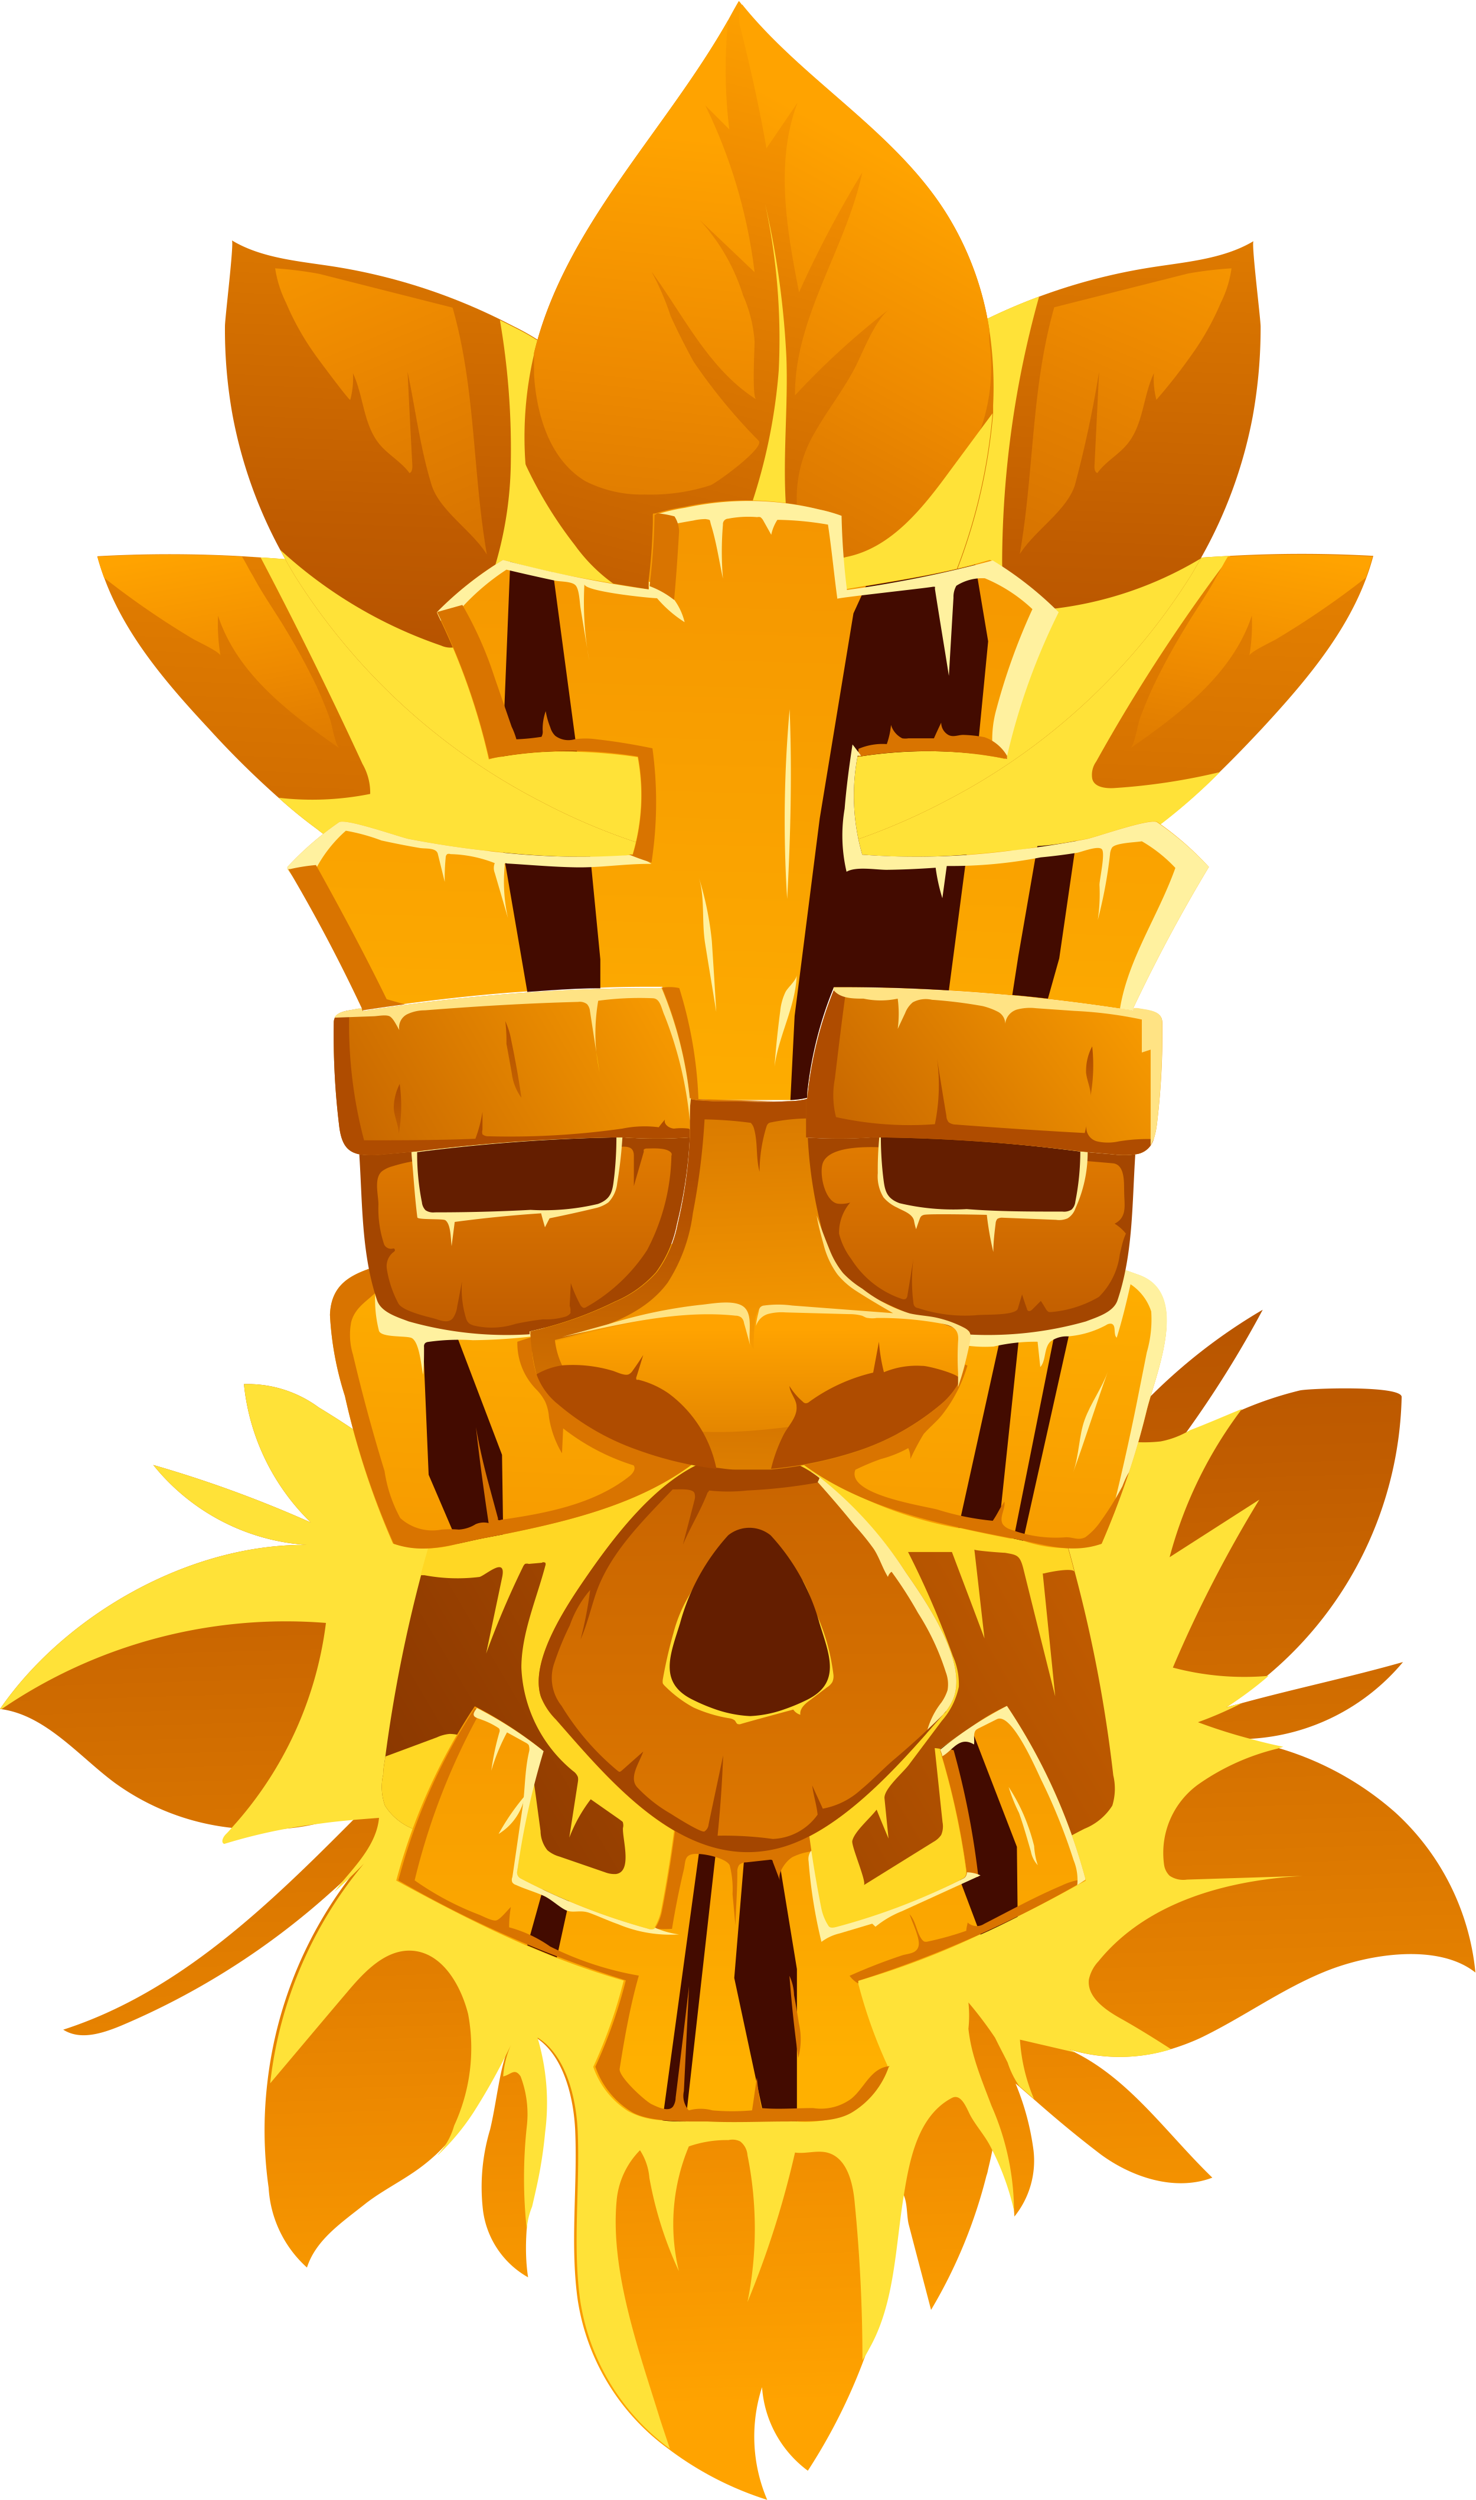 <svg xmlns="http://www.w3.org/2000/svg" xmlns:xlink="http://www.w3.org/1999/xlink" viewBox="0 0 77.03 130.43"><defs><style>.cls-1{isolation:isolate;}.cls-2{fill:url(#linear-gradient);}.cls-3{fill:#ffe238;}.cls-11,.cls-3{mix-blend-mode:multiply;}.cls-4{fill:url(#linear-gradient-2);}.cls-5{fill:url(#linear-gradient-3);}.cls-6{fill:url(#linear-gradient-4);}.cls-7{fill:url(#linear-gradient-5);}.cls-8{fill:url(#linear-gradient-6);}.cls-9{fill:url(#linear-gradient-7);}.cls-10{fill:url(#linear-gradient-8);}.cls-11{fill:#ffd724;}.cls-12{fill:url(#linear-gradient-9);}.cls-13{fill:#430b00;mix-blend-mode:screen;}.cls-14{fill:#d97400;}.cls-15{fill:url(#linear-gradient-10);}.cls-16{fill:#ffed96;}.cls-17{fill:#a44600;}.cls-18{fill:#ffdb2c;}.cls-19{fill:url(#linear-gradient-11);}.cls-20{fill:url(#linear-gradient-12);}.cls-21{fill:url(#linear-gradient-13);}.cls-22{fill:#fff19f;}.cls-23{fill:url(#linear-gradient-14);}.cls-24{fill:url(#linear-gradient-15);}.cls-25{fill:url(#linear-gradient-16);}.cls-26{fill:url(#linear-gradient-17);}.cls-27{fill:url(#linear-gradient-18);}.cls-28{fill:url(#linear-gradient-19);}.cls-29{fill:url(#linear-gradient-20);}.cls-30{fill:url(#linear-gradient-21);}.cls-31{fill:url(#linear-gradient-22);}.cls-32{fill:url(#linear-gradient-23);}.cls-33{fill:url(#linear-gradient-24);}.cls-34{fill:url(#linear-gradient-25);}.cls-35{fill:url(#linear-gradient-26);}.cls-36{fill:url(#linear-gradient-27);}.cls-37{fill:#ffc708;}.cls-38{fill:#ffe384;}.cls-39{fill:url(#linear-gradient-28);}.cls-40{fill:url(#linear-gradient-29);}.cls-41{fill:url(#linear-gradient-30);}.cls-42{fill:url(#linear-gradient-31);}.cls-43{fill:url(#linear-gradient-32);}.cls-44{fill:url(#linear-gradient-33);}.cls-45{fill:url(#linear-gradient-34);}.cls-46{fill:url(#linear-gradient-35);}</style><linearGradient id="linear-gradient" x1="39.41" y1="125.44" x2="37.52" y2="63.1" gradientUnits="userSpaceOnUse"><stop offset="0" stop-color="#ffa300"/><stop offset="0.25" stop-color="#ee8a00"/><stop offset="0.35" stop-color="#e48000"/><stop offset="0.78" stop-color="#c05c00"/><stop offset="1" stop-color="#b24f00"/></linearGradient><linearGradient id="linear-gradient-2" x1="55.55" y1="7.6" x2="52.86" y2="70.4" xlink:href="#linear-gradient"/><linearGradient id="linear-gradient-3" x1="23.78" y1="6.26" x2="21.08" y2="69.02" xlink:href="#linear-gradient"/><linearGradient id="linear-gradient-4" x1="25.73" y1="-7.58" x2="23.93" y2="37.04" xlink:href="#linear-gradient"/><linearGradient id="linear-gradient-5" x1="54.74" y1="-6.41" x2="52.95" y2="38.21" xlink:href="#linear-gradient"/><linearGradient id="linear-gradient-6" x1="44.89" y1="0.49" x2="34.43" y2="42.39" xlink:href="#linear-gradient"/><linearGradient id="linear-gradient-7" x1="46.62" y1="8.36" x2="26.72" y2="45.06" xlink:href="#linear-gradient"/><linearGradient id="linear-gradient-8" x1="57.13" y1="76.09" x2="-0.27" y2="110.09" gradientUnits="userSpaceOnUse"><stop offset="0" stop-color="#c65f00"/><stop offset="1" stop-color="#641e00"/></linearGradient><linearGradient id="linear-gradient-9" x1="38.72" y1="107.67" x2="38.72" y2="85.61" gradientUnits="userSpaceOnUse"><stop offset="0" stop-color="#ffb000"/><stop offset="1" stop-color="#f49400"/></linearGradient><linearGradient id="linear-gradient-10" x1="39.08" y1="101.85" x2="38.9" y2="54.17" gradientUnits="userSpaceOnUse"><stop offset="0.01" stop-color="#e27c00"/><stop offset="0.99" stop-color="#b24f00"/></linearGradient><linearGradient id="linear-gradient-11" x1="39.63" y1="117.54" x2="39.27" y2="96.13" xlink:href="#linear-gradient-8"/><linearGradient id="linear-gradient-12" x1="28.23" y1="64.03" x2="27.43" y2="85.71" xlink:href="#linear-gradient-9"/><linearGradient id="linear-gradient-13" x1="50.28" y1="64.85" x2="49.47" y2="86.54" xlink:href="#linear-gradient-9"/><linearGradient id="linear-gradient-14" x1="27.39" y1="59.27" x2="27.39" y2="73.67" xlink:href="#linear-gradient-10"/><linearGradient id="linear-gradient-15" x1="50.76" y1="59.27" x2="50.76" y2="73.67" xlink:href="#linear-gradient-10"/><linearGradient id="linear-gradient-16" x1="38.54" y1="62.7" x2="39.62" y2="24.2" xlink:href="#linear-gradient-9"/><linearGradient id="linear-gradient-17" x1="39.29" y1="74.32" x2="38.03" y2="39.41" gradientUnits="userSpaceOnUse"><stop offset="0.01" stop-color="#ffa300"/><stop offset="0.99" stop-color="#af4c00"/></linearGradient><linearGradient id="linear-gradient-18" x1="39.15" y1="69.16" x2="39.2" y2="85.75" xlink:href="#linear-gradient-17"/><linearGradient id="linear-gradient-19" x1="36.83" y1="87.97" x2="37.55" y2="61.21" xlink:href="#linear-gradient-17"/><linearGradient id="linear-gradient-20" x1="32.63" y1="92.36" x2="32.67" y2="78.05" xlink:href="#linear-gradient-17"/><linearGradient id="linear-gradient-21" x1="45.12" y1="92.39" x2="45.16" y2="78.09" xlink:href="#linear-gradient-17"/><linearGradient id="linear-gradient-22" x1="27.95" y1="118.45" x2="27.59" y2="97.04" xlink:href="#linear-gradient-8"/><linearGradient id="linear-gradient-23" x1="52.15" y1="118.04" x2="51.79" y2="96.63" xlink:href="#linear-gradient-8"/><linearGradient id="linear-gradient-24" x1="37.37" y1="49.95" x2="10.79" y2="65.47" xlink:href="#linear-gradient-17"/><linearGradient id="linear-gradient-25" x1="60.41" y1="49.3" x2="38.21" y2="65.69" xlink:href="#linear-gradient-17"/><linearGradient id="linear-gradient-26" x1="15.3" y1="80.39" x2="23.04" y2="64.02" xlink:href="#linear-gradient-17"/><linearGradient id="linear-gradient-27" x1="50.6" y1="67.77" x2="50.87" y2="62.82" xlink:href="#linear-gradient-17"/><linearGradient id="linear-gradient-28" x1="21.38" y1="67.72" x2="27.81" y2="52.87" xlink:href="#linear-gradient-17"/><linearGradient id="linear-gradient-29" x1="56.88" y1="65.31" x2="56.83" y2="54.65" xlink:href="#linear-gradient-17"/><linearGradient id="linear-gradient-30" x1="20.78" y1="67.26" x2="20.74" y2="56.6" xlink:href="#linear-gradient-17"/><linearGradient id="linear-gradient-31" x1="63.58" y1="5.88" x2="44.57" y2="51.17" xlink:href="#linear-gradient"/><linearGradient id="linear-gradient-32" x1="231.29" y1="5.88" x2="212.29" y2="51.17" gradientTransform="matrix(-1, 0, 0, 1, 246.35, 0)" xlink:href="#linear-gradient"/><linearGradient id="linear-gradient-33" x1="35.17" y1="7.04" x2="29.91" y2="57.17" xlink:href="#linear-gradient"/><linearGradient id="linear-gradient-34" x1="10.45" y1="28.64" x2="15.18" y2="55.76" xlink:href="#linear-gradient"/><linearGradient id="linear-gradient-35" x1="360.15" y1="28.64" x2="364.88" y2="55.76" gradientTransform="matrix(-1, 0, 0, 1, 426.41, 0)" xlink:href="#linear-gradient"/></defs><g class="cls-1"><g id="Слой_2" data-name="Слой 2"><g id="layer_1" data-name="layer 1"><path class="cls-2" d="M77,102.91c-1.92-1.53-5.51-1-7.83-.06s-4.32,2.42-6.56,3.49a11.93,11.93,0,0,1-1.52.57,9.05,9.05,0,0,1-5.33,0l.37.18c2.89,1.46,4.78,4.24,7.14,6.52-1.92.73-4.17,0-5.82-1.21-1.31-1-2.37-1.89-3.52-2.9l-.76-.66L53,108.7a13.62,13.62,0,0,1,.94,3.51,4.64,4.64,0,0,1-1,3.43,7.32,7.32,0,0,0-1.13-3.57c-.07.38-.16.76-.25,1.14a1.67,1.67,0,0,1-.08.3,26.14,26.14,0,0,1-2.89,7c-.38-1.47-.77-2.93-1.15-4.4-.14-.48-.06-1.25-.33-1.69a.61.61,0,0,0-.17-.19,29,29,0,0,1-1.66,8.33,29.64,29.64,0,0,1-3.12,6.34,5.93,5.93,0,0,1-2.39-4.36,8.39,8.39,0,0,0,.27,5.88,17.08,17.08,0,0,1-5.21-2.7,11.79,11.79,0,0,1-4.69-7.8c-.39-2.89,0-5.82-.12-8.73-.07-1.73-.6-4-2.1-4.92a9.23,9.23,0,0,1,.42,3.8c-.21,2.88-1.22,5.86-.78,8.74a4.69,4.69,0,0,1-2.35-3.47,10.39,10.39,0,0,1,.37-4.25c.2-.84.33-1.76.51-2.67a12.31,12.31,0,0,1,.53-1.9,32.79,32.79,0,0,1-2,3.63,12.15,12.15,0,0,1-1.83,2.22,9.68,9.68,0,0,1-.85.71c-.9.67-1.93,1.17-2.82,1.85-1.25,1-2.63,1.9-3.1,3.37a6.06,6.06,0,0,1-2-4.16,21.24,21.24,0,0,1-.07-5.46,21.67,21.67,0,0,1,4.89-11.46c-.5.51-1,1-1.54,1.47a39.15,39.15,0,0,1-11,7c-1,.41-2.12.76-3,.2,6.05-1.95,10.72-6.51,15.14-10.95l.69-.7a12.06,12.06,0,0,1-2.61.91h0a11.16,11.16,0,0,1-1.72.26A13.22,13.22,0,0,1,12,95.35a12.72,12.72,0,0,1-6-2.33c-1.87-1.38-3.63-3.57-6-3.86H0c3.36-4.88,9.85-8.62,16-8.56a11.22,11.22,0,0,1-8-4.17,62.83,62.83,0,0,1,8.22,3,11.71,11.71,0,0,1-3.49-7.22,6.26,6.26,0,0,1,3.91,1.22,43.47,43.47,0,0,1,10,8.31,16.94,16.94,0,0,0,9.87,5,16.17,16.17,0,0,0,10.13-1.92,37.56,37.56,0,0,0,4.9-3.12c1.21-.87,3.21-1.77,4.18-2.83A9.39,9.39,0,0,0,56.77,77,15.37,15.37,0,0,1,58,75.12a29,29,0,0,1,7.9-6.79,56.49,56.49,0,0,1-4,6.41l.21-.08h0c.89-.34,1.81-.74,2.73-1.12a18.89,18.89,0,0,1,3-1c.5-.11,5.3-.28,5.31.34a19.5,19.5,0,0,1-7,14.53A18.38,18.38,0,0,1,64,89.07l.82-.22c2.79-.76,5.62-1.35,8.4-2.14a11.17,11.17,0,0,1-7.88,4,8.23,8.23,0,0,1-1.11,0,13.72,13.72,0,0,1,2.43.47,16,16,0,0,1,6.16,3.38A13,13,0,0,1,77,102.91Z"/><path class="cls-3" d="M58.44,105.28c.93.52,1.81,1.07,2.68,1.63a9.05,9.05,0,0,1-5.33,0l.37.18-2.93-.68a9.43,9.43,0,0,0,.73,3.09l-.76-.66a4.56,4.56,0,0,1-.61-1.23c-.22-.44-.45-.87-.66-1.3a20.17,20.17,0,0,0-1.39-1.84,6.34,6.34,0,0,1,0,1.37,8.7,8.7,0,0,0,.26,1.35c.25.91.61,1.78.94,2.66a13.77,13.77,0,0,1,1.18,5.48,13.78,13.78,0,0,0-1.26-3.4c-.29-.54-.7-1-1-1.53-.2-.36-.48-1.23-1-.94-1.74.93-2.18,3.17-2.47,4.94-.47,2.79-.47,5.75-1.83,8.14a5.08,5.08,0,0,1-.35.59q0-4.08-.4-8.16c-.09-1.08-.4-2.41-1.45-2.67-.54-.13-1.13.08-1.67,0a48.77,48.77,0,0,1-2.48,7.8,19.37,19.37,0,0,0,0-7.66,1,1,0,0,0-.38-.72.91.91,0,0,0-.61-.07,6,6,0,0,0-2.07.33,10.48,10.48,0,0,0-.52,6.51,19.86,19.86,0,0,1-1.54-4.87,3.09,3.09,0,0,0-.49-1.44,4.27,4.27,0,0,0-1.22,2.64c-.34,3.71,1.19,7.89,2.26,11.37.17.52.33,1,.52,1.56a11.79,11.79,0,0,1-4.69-7.8c-.39-2.89,0-5.82-.12-8.73-.07-1.73-.6-4-2.1-4.92a11.92,11.92,0,0,1,.4,4.94,22.8,22.8,0,0,1-.39,2.59c-.09.43-.19.86-.29,1.29a3.9,3.9,0,0,0-.28,1.18,25.09,25.09,0,0,1,0-5.34,5.55,5.55,0,0,0-.32-2.63c-.31-.47-.51-.09-.91,0a4.77,4.77,0,0,1,.48-1.8,32.79,32.79,0,0,1-2,3.63,12.15,12.15,0,0,1-1.83,2.22l-.09.06a3.64,3.64,0,0,0,.88-1.54,9.64,9.64,0,0,0,.73-5.83c-.39-1.53-1.36-3.2-2.93-3.3-1.36-.08-2.45,1.06-3.33,2.1-1.36,1.6-2.71,3.21-4.07,4.82a21.67,21.67,0,0,1,4.89-11.46c-.5.51-1,1-1.54,1.47l.33-.43c.84-1,1.88-2.09,2-3.43l-1.16.09c-.65.06-1.29.12-1.92.21h0c-.58.07-1.15.16-1.72.26a28.45,28.45,0,0,0-3.28.8c-.19-.08-.06-.36.08-.5s.22-.23.32-.35a19.47,19.47,0,0,0,4.91-10.68A26.33,26.33,0,0,0,.09,89.16H0c3.36-4.88,9.85-8.62,16-8.56a11.22,11.22,0,0,1-8-4.17,62.83,62.83,0,0,1,8.22,3,11.71,11.71,0,0,1-3.49-7.22,6.26,6.26,0,0,1,3.91,1.22,43.47,43.47,0,0,1,10,8.31,16.94,16.94,0,0,0,9.87,5,16.17,16.17,0,0,0,10.13-1.92,37.56,37.56,0,0,0,4.9-3.12c1.21-.87,3.21-1.77,4.18-2.83A9.39,9.39,0,0,0,56.77,77,15.37,15.37,0,0,1,58,75.12l.31,0a7.79,7.79,0,0,0,2.26.08,4.6,4.6,0,0,0,1.52-.58h0c.89-.34,1.81-.74,2.73-1.12a22.33,22.33,0,0,0-3.78,7.74l4.68-3A67.43,67.43,0,0,0,61.21,87a14.54,14.54,0,0,0,5,.43A18.38,18.38,0,0,1,64,89.07l.82-.22a20.17,20.17,0,0,1-2.3,1,27.94,27.94,0,0,0,2.82.89c.54.15,1.09.28,1.63.39l-.31.1a12.11,12.11,0,0,0-4.09,1.84,4.41,4.41,0,0,0-1.82,4.2,1,1,0,0,0,.29.59,1.28,1.28,0,0,0,.91.2L68,97.87c-4,.22-8.17,1.37-10.67,4.45a2,2,0,0,0-.5.94C56.71,104.16,57.64,104.83,58.44,105.28Z"/><path class="cls-4" d="M71.67,29c-.92,3.48-3.35,6.35-5.8,9-.72.77-1.45,1.53-2.2,2.26a30.38,30.38,0,0,1-3.46,3,9,9,0,0,1-5.26,2c-4.38,0-8.74,1.73-13.11,1.51a11.23,11.23,0,0,1-4.88-1c-.37-4.38,2.22-8.61,5.76-11.2S50.64,30.78,55,30a79.62,79.62,0,0,1,9.21-1A67.07,67.07,0,0,1,71.67,29Z"/><path class="cls-3" d="M58.21,41.11a32.44,32.44,0,0,0,5.46-.83,30.38,30.38,0,0,1-3.46,3,9,9,0,0,1-5.26,2c-4.38,0-8.74,1.73-13.11,1.51a11.23,11.23,0,0,1-4.88-1c-.37-4.38,2.22-8.61,5.76-11.2S50.64,30.78,55,30a79.62,79.62,0,0,1,9.21-1,91.15,91.15,0,0,0-7,10.73,1.19,1.19,0,0,0-.21.88C57.09,41.08,57.72,41.15,58.21,41.11Z"/><path class="cls-5" d="M39.79,45.76a11.23,11.23,0,0,1-4.88,1c-4.37.22-8.74-1.55-13.11-1.51a9,9,0,0,1-5.26-2,24.54,24.54,0,0,1-2-1.63A47.27,47.27,0,0,1,10.88,38c-2.19-2.35-4.36-4.88-5.45-7.88-.13-.36-.25-.72-.35-1.1a67.93,67.93,0,0,1,7.55,0l.94.06q3.78.24,7.54.86l.67.11c4.33.74,8.7,1.92,12.25,4.52a14.16,14.16,0,0,1,5.55,8.12A10.24,10.24,0,0,1,39.79,45.76Z"/><path class="cls-3" d="M39.79,45.76a11.23,11.23,0,0,1-4.88,1c-4.37.22-8.74-1.55-13.11-1.51a9,9,0,0,1-5.26-2,24.54,24.54,0,0,1-2-1.63,15.34,15.34,0,0,0,4.78-.2,3,3,0,0,0-.4-1.56q-2.52-5.46-5.32-10.78,3.78.24,7.54.86c1.22.69,2.43,1.39,3.66,2.07,2.46,1.36,5.05,2.5,7.49,3.9a20.53,20.53,0,0,1,6.44,5.37,10.74,10.74,0,0,1,.88,1.41A10.24,10.24,0,0,1,39.79,45.76Z"/><path class="cls-6" d="M36.6,43.45c-.22,1.41-1.16,1.18-2.42.8a33,33,0,0,1-6-2.46A33,33,0,0,1,15.4,30.06q-.42-.69-.78-1.38a24.06,24.06,0,0,1-2.48-7,25.14,25.14,0,0,1-.4-4.66c0-.44.49-4.4.36-4.48,1.65,1,3.77,1.1,5.65,1.42a30.16,30.16,0,0,1,8.34,2.7l.79.4a12.29,12.29,0,0,1,3.24,2.32c2.75,2.94,3.8,7.63,4.87,11.4a42.64,42.64,0,0,1,1.59,8.37A18.48,18.48,0,0,1,36.6,43.45Z"/><path class="cls-3" d="M36.6,43.45c-.22,1.41-1.16,1.18-2.42.8a33,33,0,0,1-6-2.46A33,33,0,0,1,15.4,30.06q-.42-.69-.78-1.38a23.76,23.76,0,0,0,8.4,5,1.2,1.2,0,0,0,.83.06,1.17,1.17,0,0,0,.46-.52A19.7,19.7,0,0,0,26.66,24a39.78,39.78,0,0,0-.57-7.3l.79.4a12.29,12.29,0,0,1,3.24,2.32c2.75,2.94,3.8,7.63,4.87,11.4a42.64,42.64,0,0,1,1.59,8.37A18.48,18.48,0,0,1,36.6,43.45Z"/><path class="cls-7" d="M65.79,17.05a26,26,0,0,1-.41,4.66,24,24,0,0,1-2.72,7.43c-.17.3-.34.61-.53.92A33,33,0,0,1,49.35,41.79a33.63,33.63,0,0,1-6,2.46c-1.27.38-2.21.61-2.43-.8a19.05,19.05,0,0,1,0-4.27,43.39,43.39,0,0,1,1.59-8.37c1.07-3.77,2.12-8.46,4.87-11.4a12.29,12.29,0,0,1,3.24-2.32A30.29,30.29,0,0,1,59.77,14c1.89-.32,4-.43,5.65-1.42C65.29,12.65,65.79,16.61,65.79,17.05Z"/><path class="cls-3" d="M62.66,29.14c-.17.3-.34.61-.53.92A33,33,0,0,1,49.35,41.79a33.63,33.63,0,0,1-6,2.46c-1.27.38-2.21.61-2.43-.8a19.05,19.05,0,0,1,0-4.27,43.39,43.39,0,0,1,1.59-8.37c1.07-3.77,2.12-8.46,4.87-11.4a12.29,12.29,0,0,1,3.24-2.32,29.92,29.92,0,0,1,3.61-1.62,52.06,52.06,0,0,0-1.93,13.76c0,.87.09,1.91.85,2.36a2.38,2.38,0,0,0,1.54.2A19.26,19.26,0,0,0,62.66,29.14Z"/><path class="cls-8" d="M51.83,21.14l0,.42a29.55,29.55,0,0,1-2.31,9.22,26.62,26.62,0,0,1-6.29,9.59,2.58,2.58,0,0,1-2.29.44c-3.66-.49-8.11-.86-9.75-4.17a33.6,33.6,0,0,1-3.77-12.49,19,19,0,0,1,.45-5.67v-.06C29.45,11.87,34.67,6.92,38,1.05c.19-.35.38-.7.56-1a2,2,0,0,1,.18.23C42,4.3,47,7,49.64,11.55a16,16,0,0,1,2,5.71A20.16,20.16,0,0,1,51.83,21.14Z"/><path class="cls-9" d="M42.49,29.37a6.71,6.71,0,0,1,0-6.75c.65-1.16,1.49-2.22,2.11-3.4.47-.9,1.06-2.56,1.89-3.15a40.21,40.21,0,0,0-5,4.56C41.46,16.55,44.14,13,45,9a56.44,56.44,0,0,0-3.3,6.25c-.64-3.28-1.26-6.77-.08-9.89L40,7.74c-.38-2.19-.85-4.27-1.39-6.42A1.69,1.69,0,0,1,38.73.23C42,4.3,47,7,49.64,11.55a16,16,0,0,1,2,5.71,3.37,3.37,0,0,0,0,.63,9.66,9.66,0,0,1-2.24,7.58,27.86,27.86,0,0,1-4.76,4.17c-.45.33-1,.69-1.54.45A1.44,1.44,0,0,1,42.49,29.37Z"/><path class="cls-3" d="M51.8,21.56a29.55,29.55,0,0,1-2.31,9.22,26.62,26.62,0,0,1-6.29,9.59,2.58,2.58,0,0,1-2.29.44c-3.66-.49-8.11-.86-9.75-4.17a33.6,33.6,0,0,1-3.77-12.49A21.77,21.77,0,0,0,30,28.44a8.83,8.83,0,0,0,2.68,2.45,4,4,0,0,0,3.51.23c1.4-.65,2.11-2.21,2.62-3.66a29.24,29.24,0,0,0,1.83-8.12,33.5,33.5,0,0,0-.71-8.71,45.16,45.16,0,0,1,1.11,8c.1,2.7-.22,5.39,0,8.08a3.25,3.25,0,0,0,.42,1.53,2.6,2.6,0,0,0,2.7.82c2.36-.47,4-2.56,5.42-4.5Z"/><path class="cls-10" d="M58.05,94.2a3.07,3.07,0,0,1-1.46,1.21c-1.33.68-2.61,1.45-3.9,2.19A33,33,0,0,1,48,99.92a28.89,28.89,0,0,1-8.2,1.81l-.73,0-.73,0a28.75,28.75,0,0,1-8.19-1.81c-3.07-1.16-5.71-3-8.6-4.51a3.07,3.07,0,0,1-1.46-1.21A2.9,2.9,0,0,1,20,92.57c0-.31.07-.62.11-.93a75.72,75.72,0,0,1,1.86-9.44c.37-1.39.79-2.78,1.24-4.15a44.65,44.65,0,0,1,8-5.57,32.51,32.51,0,0,1,5.44-2.64c2.22-.71,3.92-.25,6,.6a42.15,42.15,0,0,1,6.56,3.34c1,.65,2.06,1.35,3,2.09.61.45,2.47,1.47,2.71,2.18.43,1.31.83,2.62,1.18,4a73.31,73.31,0,0,1,2,10.57A3,3,0,0,1,58.05,94.2Z"/><path class="cls-11" d="M54.48,82.09l-.06,0,.65,6.41q-.84-3.34-1.67-6.69c-.18-.69-.34-.69-.95-.8-.14,0-1.6-.11-1.6-.17.18,1.54.35,3.09.53,4.64-.56-1.5-1.13-3-1.7-4.51l-2.29,0a46.51,46.51,0,0,1,2.34,5.43,3.6,3.6,0,0,1,.31,1.6,3.9,3.9,0,0,1-.89,1.78l-1.71,2.28c-.31.42-1.32,1.27-1.28,1.76l.21,2.1c-.21-.51-.42-1-.62-1.51-.34.45-1.16,1.14-1.27,1.63-.06.28.78,2.19.6,2.31l3.64-2.26a1.16,1.16,0,0,0,.4-.36,1.14,1.14,0,0,0,.07-.66c-.14-1.29-.27-2.58-.41-3.87a3.24,3.24,0,0,1,2.51,1.57,8.35,8.35,0,0,1,1,2.88c.13.63.26,1.25.37,1.88A33,33,0,0,1,48,99.92a28.89,28.89,0,0,1-8.2,1.81l-.73,0-.73,0a28.75,28.75,0,0,1-8.19-1.81c-3.07-1.16-5.71-3-8.6-4.51a3.07,3.07,0,0,1-1.46-1.21A2.9,2.9,0,0,1,20,92.57c0-.31.07-.62.11-.93l2.69-1a2,2,0,0,1,.67-.18,2.3,2.3,0,0,1,.63.1l2.85.74a1.17,1.17,0,0,1,.46.18,1.25,1.25,0,0,1,.37.9c.14,1,.29,2.1.43,3.15a1.63,1.63,0,0,0,.36,1,1.66,1.66,0,0,0,.63.33l2.38.82a1.35,1.35,0,0,0,.56.09c.88-.11.34-1.81.37-2.4a.52.52,0,0,0,0-.28c0-.06-.1-.1-.15-.15l-1.53-1.07a8,8,0,0,0-1.12,2l.45-2.91a.7.7,0,0,0,0-.25.68.68,0,0,0-.25-.31A7.36,7.36,0,0,1,27.21,87c0-1.79.8-3.6,1.25-5.32a.19.19,0,0,0,0-.15s-.11-.06-.18,0l-.68.06a.35.35,0,0,0-.2,0,.46.46,0,0,0-.11.16,46.07,46.07,0,0,0-1.92,4.52l.84-4c.22-1.09-.84-.11-1.18,0a9.32,9.32,0,0,1-2.88-.09h-.2c.37-1.39.79-2.78,1.24-4.15a44.65,44.65,0,0,1,8-5.57,32.51,32.51,0,0,1,5.44-2.64c2.22-.71,3.92-.25,6,.6a42.15,42.15,0,0,1,6.56,3.34c1,.65,2.06,1.35,3,2.09.61.45,2.47,1.47,2.71,2.18.43,1.31.83,2.62,1.18,4C56.08,81.76,54.81,82,54.48,82.09Z"/><path class="cls-12" d="M56.66,98.12l-.44.23c-1,.56-2.06,1.11-3.11,1.63-.64.32-1.28.64-1.94.93a42.08,42.08,0,0,1-6.38,2.43l0,.14a25.25,25.25,0,0,0,1.52,4.27.79.79,0,0,1,0,.09,4.49,4.49,0,0,1-1.84,2.32,5.72,5.72,0,0,1-3,.51h-.43l-1.24,0h0c-1,0-2,0-3,0l-1.12,0c-.39,0-.81,0-1.21-.06a4.08,4.08,0,0,1-1.68-.46,4.47,4.47,0,0,1-1.83-2.32,25.88,25.88,0,0,0,1.59-4.5c-1.22-.35-2.41-.76-3.59-1.22-.52-.2-1-.41-1.54-.63-2.3-1-4.54-2.17-6.74-3.37a30.84,30.84,0,0,1,3.95-8.87,1.3,1.3,0,0,0,.1-.15l.05-.07a20.68,20.68,0,0,1,3.48,2.25A41,41,0,0,0,27,97.59a.35.35,0,0,0,.17.41c.39.2.78.4,1.17.58s.91.42,1.37.61a32.6,32.6,0,0,0,4.1,1.43.47.47,0,0,0,.35,0,.1.1,0,0,0,0,0l0-.06a2.87,2.87,0,0,0,.34-.88c.31-1.59.56-3.19.76-4.8-.07,0-.09-.39,0-.38l3.41.37.28,0,1.24-.14,1.89-.2c.07,0,0,.36,0,.38.07.58.14,1.15.23,1.72a.11.11,0,0,0,0,0c.15,1,.32,2,.52,3a2.66,2.66,0,0,0,.38.94c.08.12.25.09.38.06a33.93,33.93,0,0,0,6.47-2.53l.18-.09a.32.32,0,0,0,.12-.11.37.37,0,0,0,.06-.21.28.28,0,0,0,0-.09,39.56,39.56,0,0,0-1.28-6c0-.12-.07-.24-.1-.35l.14-.11c.49-.35,1-.7,1.45-1A10.88,10.88,0,0,1,52.55,89a30.38,30.38,0,0,1,4.09,9Z"/><path class="cls-13" d="M29.7,99.19l-.64,2.93c-.52-.2-1-.41-1.54-.63l.81-2.91C28.78,98.8,29.24,99,29.7,99.19Z"/><path class="cls-13" d="M41.59,102.73v7.94h-.43l-1.24,0h0l-1.6-7.48.7-8.45,1.24-.14Z"/><path class="cls-13" d="M37.51,95.27l-1.73,15.41c-.39,0-.81,0-1.21-.06l2.1-15.35Z"/><path class="cls-13" d="M53.11,100c-.64.32-1.28.64-1.94.93L50.1,98.09l.18-.09a.32.32,0,0,0,.12-.11.37.37,0,0,0,.06-.21.28.28,0,0,0,0-.09,39.56,39.56,0,0,0-1.28-6c0-.12-.07-.24-.1-.35l.14-.11c.49-.35,1-.7,1.45-1l2.4,6.22Z"/><path class="cls-14" d="M42.35,96.59a3.12,3.12,0,0,0-1,.3c-.33.2-.8.82-.64,1.24l-.38-1s0-.08-.06-.1a.27.27,0,0,0-.13,0l-1.18.13a.58.58,0,0,0-.38.13.6.6,0,0,0-.1.38c0,.92-.07,1.85-.1,2.78l-.15-1.63a5,5,0,0,0-.15-1.51c-.2-.39-1.45-.65-1.91-.58s-.39.4-.48.8c-.24,1-.45,2.06-.62,3.1a8.9,8.9,0,0,1-.9,0,.1.1,0,0,0,0,0,2.66,2.66,0,0,0,.38-.94c.31-1.59.56-3.19.76-4.8-.07,0-.09-.39,0-.38l3.41.37,3.41-.37c.07,0,0,.36,0,.38Q42.22,95.71,42.35,96.59Z"/><path class="cls-15" d="M49.79,88.52a2.72,2.72,0,0,1-.4.73l0,0L49,89.7l-.65.74c-2.07,2.34-4.85,5.26-7.74,6-4.9,1.23-8.76-3.5-11.6-6.73a3.52,3.52,0,0,1-.78-1.18c-.64-1.94,1.5-5,2.54-6.5,1.73-2.47,4.8-6.46,8.23-6.13a5.38,5.38,0,0,1,3.34.93h0l.43.29A20.49,20.49,0,0,1,47.25,82C48.29,83.5,50.44,86.58,49.79,88.52Z"/><path class="cls-16" d="M49.79,88.52a2.72,2.72,0,0,1-.4.73l0,0L49,89.7l-.65.74a4.12,4.12,0,0,1,.78-1.62,2.4,2.4,0,0,0,.32-.64,1.78,1.78,0,0,0-.09-.94,13,13,0,0,0-1.45-3.09A21.08,21.08,0,0,0,46.53,82a.48.48,0,0,0-.19.27c-.29-.47-.44-1-.74-1.46a13.09,13.09,0,0,0-1-1.23c-.74-.92-1.52-1.81-2.31-2.69,0-.07,0-.1.07-.1h0l.43.29A20.49,20.49,0,0,1,47.25,82C48.29,83.5,50.44,86.58,49.79,88.52Z"/><path class="cls-17" d="M49.36,89.29,49,89.7c-2.11,2.42-5.18,5.92-8.39,6.73-4.9,1.23-8.76-3.5-11.6-6.73a3.52,3.52,0,0,1-.78-1.18c-.64-1.94,1.5-5,2.54-6.5,1.73-2.47,4.8-6.46,8.23-6.13a5.65,5.65,0,0,1,3.77,1.22,2.56,2.56,0,0,1-.11.24,28.07,28.07,0,0,1-3.66.41,9.08,9.08,0,0,1-2,0H37s0,.06-.07.1c-.35.92-.9,1.81-1.29,2.73.2-.78.41-1.56.61-2.35a.6.6,0,0,0,0-.32c-.07-.3-.89-.2-1.14-.22-1.51,1.59-3.26,3.28-4,5.4-.27.81-.47,1.65-.81,2.43a20.61,20.61,0,0,0,.5-2.58,5.68,5.68,0,0,0-1.06,1.84,15.24,15.24,0,0,0-.85,2.09A2.34,2.34,0,0,0,29.31,89a13.48,13.48,0,0,0,2.92,3.38s.07.06.11.06a.33.33,0,0,0,.1-.06l1.13-1c-.22.62-.77,1.37-.31,1.87A7.55,7.55,0,0,0,35,94.62c.23.15,1.58,1,1.76.93a.48.48,0,0,0,.22-.37c.25-1.2.51-2.4.76-3.6-.05,1.4-.15,2.8-.29,4.19a18.56,18.56,0,0,1,2.88.17,3,3,0,0,0,2.34-1.27c-.06-.56-.22-1-.28-1.52.18.41.37.81.55,1.21a4.05,4.05,0,0,0,2-1c.57-.47,1.07-1,1.64-1.5,1-.84,1.88-1.65,2.81-2.58Z"/><path class="cls-18" d="M40.08,81.2l.09,0a2.74,2.74,0,0,1,.49.29,4.81,4.81,0,0,1,1.25,1,4.76,4.76,0,0,1,.51,1.31,10.94,10.94,0,0,1,1.07,3.53.75.75,0,0,1-.05.42.83.83,0,0,1-.28.28l-.9.68c-.25.18-.54.44-.49.75a.67.67,0,0,1-.37-.27s-2.56.69-2.76.76a.22.22,0,0,1-.11,0c-.09,0-.12-.12-.18-.19a.57.57,0,0,0-.25-.11,7.39,7.39,0,0,1-1.91-.57,6.44,6.44,0,0,1-1.48-1.11.57.57,0,0,1-.12-.15.69.69,0,0,1,0-.2,24.68,24.68,0,0,1,.56-2.44A7.5,7.5,0,0,1,36,83.18a3.77,3.77,0,0,1,3.34-2.1A2.6,2.6,0,0,1,40.08,81.2Z"/><path class="cls-19" d="M42.08,88.7a10,10,0,0,1-1.13.47h0a6.13,6.13,0,0,1-1.8.36,6.47,6.47,0,0,1-1.86-.37,9.71,9.71,0,0,1-1.11-.47c-1.85-.89-1.2-2.36-.69-4A11.16,11.16,0,0,1,38,80.1a1.76,1.76,0,0,1,2.22,0,11.07,11.07,0,0,1,2.55,4.59C43.28,86.34,43.93,87.81,42.08,88.7Z"/><path class="cls-20" d="M38.23,74.25a4.18,4.18,0,0,1-.53.74c-2.89,3.1-7.24,4.22-11.44,5.06l-1,.19c-.47.09-.91.2-1.35.29a5.88,5.88,0,0,1-3.4,0A41.17,41.17,0,0,1,18,72.83a16.61,16.61,0,0,1-.78-4.23c.07-1.94,1.57-2.26,3.15-2.76l.48-.16a29.45,29.45,0,0,1,11.06-1.29c2.18.07,4.59.61,5.82,2.41a6.08,6.08,0,0,1,.89,2.83C38.8,71.21,38.94,72.92,38.23,74.25Z"/><path class="cls-21" d="M59.83,73.64c-.26,1.06-.56,2.12-.91,3.17-.21.63-.44,1.26-.68,1.88s-.49,1.24-.75,1.85a7.09,7.09,0,0,1-4.1-.16l-.49-.11-.17,0c-.87-.17-1.75-.35-2.63-.55H50A20.36,20.36,0,0,1,41.43,76a11.76,11.76,0,0,1-1.09-1c-1.3-1.39-1.14-3.47-1-5.36a6.09,6.09,0,0,1,.9-2.83c1.22-1.8,3.63-2.34,5.81-2.41a34.21,34.21,0,0,1,8.66.59c.38.09.77.19,1.15.3s.53.15.8.24l.45.16,2.28.81C62.18,67.47,60.3,71.69,59.83,73.64Z"/><path class="cls-13" d="M26.26,80.05l-1,.19c-.47.09-.91.2-1.35.29l-1.54-3.59L22,68.08l1.11-.3L26.2,75.9Z"/><path class="cls-13" d="M56.79,65.16l-.08.36L53.39,80.38l-.49-.11,3-15,.07-.34Z"/><polygon class="cls-13" points="52.59 68.06 50.02 79.69 52.13 79.69 53.35 68.16 52.59 68.06 52.59 68.06"/><path class="cls-22" d="M59.83,73.64c-.26,1.06-.56,2.12-.91,3.17-.21.63-.44,1.26-.68,1.88l-.17.1q.68-2.75,1.24-5.52l.54-2.72a6.15,6.15,0,0,0,.23-2.13A2.71,2.71,0,0,0,59,67c-.21.94-.43,1.86-.72,2.79-.2-.18,0-.65-.28-.73a.38.38,0,0,0-.27.07,5,5,0,0,1-2,.59,1.42,1.42,0,0,0-.91.27c-.35.34-.22,1-.53,1.33L54.15,70a9.45,9.45,0,0,0-2.29.25A6.89,6.89,0,0,1,49.51,70a2,2,0,0,1,.12-2,5,5,0,0,1,1.65-1.43A15.9,15.9,0,0,1,54.76,65a19.24,19.24,0,0,1,2.4.7l2.28.81C62.18,67.47,60.3,71.69,59.83,73.64Z"/><path class="cls-14" d="M58.92,76.81c-.42,1.26-.9,2.51-1.43,3.73-1.62.57-3.08,0-4.76-.3-4-.77-8.22-1.68-11.3-4.22a9.5,9.5,0,0,1,2.77-4.3A6,6,0,0,1,48.57,70a1.9,1.9,0,0,1,1.75,1.16s.13.08.17.08a7.67,7.67,0,0,1-1.29,2.53c-.29.38-.68.68-1,1.05a13.36,13.36,0,0,0-.69,1.3,1.24,1.24,0,0,0-.11-.57,6.28,6.28,0,0,1-1.43.57,12,12,0,0,0-1.33.56c-.5,1.3,3.58,1.88,4.3,2.08a14,14,0,0,0,2.87.58c.27-.39.34-.62.61-1,.06.4-.3.84-.08,1.19a.77.77,0,0,0,.39.26,6.69,6.69,0,0,0,2.91.41c.39,0,.63.18,1,0a3.36,3.36,0,0,0,.82-.86,14.7,14.7,0,0,0,1.12-1.81C58.69,77.24,58.8,77,58.92,76.81Z"/><path class="cls-14" d="M38.23,74.25a4.18,4.18,0,0,1-.53.74c-3.11,3.34-7.92,4.38-12.4,5.25-1.68.33-3.14.87-4.75.3A41.17,41.17,0,0,1,18,72.83a16.61,16.61,0,0,1-.78-4.23c.07-1.94,1.57-2.26,3.15-2.76a2.86,2.86,0,0,1-.55,1.36c-.51.62-1.25.9-1.49,1.76a3.55,3.55,0,0,0,.09,1.71q.72,3.06,1.65,6.08a7.31,7.31,0,0,0,.82,2.45,2.5,2.5,0,0,0,2.15.6,5.36,5.36,0,0,1,.9,0,1.86,1.86,0,0,0,.88-.28,1.07,1.07,0,0,1,.68-.06c-.25-1.67-.48-3.35-.66-5,.16.93.37,1.85.61,2.76l.54,2a.16.16,0,0,0,0,.07.14.14,0,0,0,.15,0c2.3-.33,4.86-.8,6.73-2.29.16-.14.33-.37.2-.55a11.48,11.48,0,0,1-3.68-1.93l-.06,1.3a5.23,5.23,0,0,1-.68-1.89,2.41,2.41,0,0,0-.2-.81A2.61,2.61,0,0,0,28,72.5,3.44,3.44,0,0,1,27,70a12.81,12.81,0,0,1,2.11-.54,1.19,1.19,0,0,1,.7,0,1.4,1.4,0,0,1,.55.53c1.66,2.11,4.55,2.7,7.06,3.67A1.26,1.26,0,0,1,38.23,74.25Z"/><path class="cls-22" d="M27.82,69.72a29.91,29.91,0,0,1-3.14.2,11.44,11.44,0,0,0-2.34.09.29.29,0,0,0-.16.07.25.25,0,0,0-.05.19c0,.48,0,1-.05,1.45-.1-.45-.18-1.64-.57-1.9-.23-.16-1.67,0-1.74-.42A6.71,6.71,0,0,1,19.62,67a19.77,19.77,0,0,0,8.27,2.13c.26,0,.58.09.61.34C28.36,69.53,28,69.61,27.82,69.72Z"/><path class="cls-17" d="M36,59.34a23.73,23.73,0,0,1-.67,4.51,6.27,6.27,0,0,1-1.09,2.52,6,6,0,0,1-2.14,1.53,19.52,19.52,0,0,1-4.46,1.56c0,.05,0,.1,0,.15a18.82,18.82,0,0,1-6.31-.67c-.61-.23-1.44-.48-1.65-1.1-.82-2.43-.76-5.05-.93-7.62a4.68,4.68,0,0,0,1.2,0c4.19-.33,8.37-1,12.58-.88A25,25,0,0,0,36,59.34Z"/><path class="cls-23" d="M29.77,68.43a.13.13,0,0,1,0,.08.53.53,0,0,1-.26.18,3.52,3.52,0,0,1-1.16.14,14.61,14.61,0,0,0-1.45.24,4.07,4.07,0,0,1-2.19.08.82.82,0,0,1-.23-.11.57.57,0,0,1-.16-.27,5.22,5.22,0,0,1-.21-1.93c-.08.44-.16.88-.25,1.32a1.33,1.33,0,0,1-.23.62c-.27.3-.7.08-1,0S21,68.4,20.79,68a5.65,5.65,0,0,1-.6-1.79.94.94,0,0,1,.31-.86.36.36,0,0,0,.11-.1s0-.11-.05-.11a.07.07,0,0,0-.06,0,.4.4,0,0,1-.45-.21,5.85,5.85,0,0,1-.3-2.09c0-.49-.25-1.36.18-1.73a1.59,1.59,0,0,1,.54-.26,8.9,8.9,0,0,1,1.69-.35,32.38,32.38,0,0,1,3.27-.11,34,34,0,0,0,3.91-.21,27.37,27.37,0,0,1,2.85-.35c.43,0,.89-.1.89.47v1.58c.17-.6.35-1.2.52-1.8a.22.22,0,0,1,0-.11.25.25,0,0,1,.13-.05c.29,0,1.1-.07,1.31.24a.17.17,0,0,1,0,.14,11,11,0,0,1-1.27,4.92,9.15,9.15,0,0,1-3.22,3,.17.17,0,0,1-.13,0s-.08-.06-.11-.1a7.7,7.7,0,0,1-.52-1.18l-.06,1.19A.58.58,0,0,1,29.77,68.43Z"/><path class="cls-17" d="M42,59.34a23.73,23.73,0,0,0,.67,4.51,6.27,6.27,0,0,0,1.09,2.52,6,6,0,0,0,2.14,1.53,19.52,19.52,0,0,0,4.46,1.56c0,.05,0,.1,0,.15a18.82,18.82,0,0,0,6.31-.67c.6-.23,1.44-.48,1.65-1.1.82-2.43.76-5.05.93-7.62a4.68,4.68,0,0,1-1.2,0c-4.19-.33-8.37-1-12.58-.88A25,25,0,0,1,42,59.34Z"/><path class="cls-24" d="M58.44,65.44a3.78,3.78,0,0,1-1.09,2.22,5.93,5.93,0,0,1-2.48.79h-.13a.35.35,0,0,1-.14-.13c-.09-.15-.18-.3-.28-.45l-.44.44c-.06.06-.15.12-.22.08a.16.16,0,0,1-.07-.12c-.09-.24-.17-.49-.25-.74l-.22.74c-.12.39-1.82.29-2.22.35a7.81,7.81,0,0,1-3-.38.25.25,0,0,1-.16-.08.32.32,0,0,1-.07-.19,8.93,8.93,0,0,1,0-2.31c-.1.63-.2,1.27-.31,1.9a.27.27,0,0,1-.1.21.27.27,0,0,1-.18,0,5,5,0,0,1-2.65-2.08,3.65,3.65,0,0,1-.64-1.33,2.41,2.41,0,0,1,.58-1.62,1.69,1.69,0,0,1-.63.06c-.69-.09-1-1.55-.8-2.12.37-1,2.73-.84,3.54-.8q5.8.3,11.59.81c.67.06.58,1.07.6,1.52,0,.62.18,1.29-.5,1.63a2.27,2.27,0,0,1,.59.52C58.6,64.7,58.53,65.07,58.44,65.44Z"/><path class="cls-25" d="M63.09,45.23a83.56,83.56,0,0,0-4,7.48l-.64-.09c-1.27-.19-2.54-.36-3.8-.5-.62-.07-1.24-.14-1.86-.19-1.09-.1-2.19-.19-3.29-.25-2-.12-4-.18-6-.17A19.91,19.91,0,0,0,42.13,57l0,.27a4.08,4.08,0,0,1-.88.12h-.07c-.26,0-.52,0-.78,0-.63,0-1.25,0-1.88,0-.41,0-.82,0-1.24,0l-.83-.05-.4-.07s-.06,0-.06,0a20.31,20.31,0,0,0-1.43-5.79h-.08c-1.06,0-2.11,0-3.15.05-1.28,0-2.54.1-3.81.19-2.12.14-4.24.37-6.36.65-.73.09-1.46.2-2.2.31l-.06-.13c-1.05-2.25-2.21-4.44-3.45-6.59L15,45.34,15,45.23a16.2,16.2,0,0,1,2.69-2.33c.33-.23,3.13.76,3.64.87,1.36.26,2.72.47,4.09.62.28,0,.57.06.85.09a40.82,40.82,0,0,0,4.54.22c.68,0,1.36,0,2-.09l.21,0a.09.09,0,0,0,0-.05,10.83,10.83,0,0,0,.26-5.06,27.39,27.39,0,0,0-3.2-.28,19.23,19.23,0,0,0-3.89.26c-.23,0-.46.08-.68.14A34,34,0,0,0,23,32.38c-.07-.15-.14-.29-.2-.44h0a17.88,17.88,0,0,1,3.45-2.73l.36.1c.71.21,1.46.39,2.23.55,1.68.35,3.43.62,5,.89a.88.88,0,0,0,0-.17,1.64,1.64,0,0,0,0-.22c.13-1,.2-2,.23-3.06,0-.14,0-.28,0-.42s.06-.07.15-.1a10.37,10.37,0,0,1,1.41-.32,15.55,15.55,0,0,1,7,.09,8.2,8.2,0,0,1,1.16.33,38.3,38.3,0,0,0,.28,3.87l1-.17c1.87-.31,3.89-.64,5.71-1.12l.89-.25a18.25,18.25,0,0,1,3.46,2.73,33.77,33.77,0,0,0-2.69,7.5.75.75,0,0,0,0,.16c-.24-.06-.48-.11-.74-.15L51,39.33a23.22,23.22,0,0,0-6.07.13l-.18,0h0A11.05,11.05,0,0,0,45,44.59a34.2,34.2,0,0,0,5.45,0c.73-.05,1.46-.12,2.2-.21.5,0,1-.12,1.52-.2.66-.09,1.32-.19,2-.32l.59-.1c.51-.11,3.31-1.1,3.65-.87A16.13,16.13,0,0,1,63.09,45.23Z"/><path class="cls-13" d="M44.75,39.48A11.05,11.05,0,0,0,45,44.59a34.2,34.2,0,0,0,5.45,0l-.93,7.08c-2-.12-4-.18-6-.17A19.91,19.91,0,0,0,42.13,57l0,.27a4.08,4.08,0,0,1-.88.12L41.47,53l1.31-10.3L44.54,32l.65-1.42c1.87-.31,3.89-.64,5.71-1.12l.67,4L51,39.33a23.22,23.22,0,0,0-6.07.13l-.18,0Z"/><path class="cls-13" d="M56.17,43.87,55.28,50l-.59,2.1c-.62-.07-1.24-.14-1.86-.19l.31-2,1-5.77C54.85,44.1,55.51,44,56.17,43.87Z"/><path class="cls-13" d="M26.22,39.46l.41-10.15c.71.21,1.46.39,2.23.55l1.25,9.34A19.23,19.23,0,0,0,26.22,39.46Z"/><path class="cls-13" d="M31.33,50.05l0,1.51c-1.28,0-2.54.1-3.81.19l-1.25-7.27a40.82,40.82,0,0,0,4.54.22Z"/><path class="cls-22" d="M34,45.07l-.17,0c-1.25,0-2.5.2-3.75.18s-2.41-.13-3.62-.2a.13.13,0,0,0-.12,0,.21.21,0,0,0,0,.11,8.73,8.73,0,0,0,.17,2.74l-.69-2.36a.69.69,0,0,1,0-.51,6.75,6.75,0,0,0-2.31-.47.24.24,0,0,0-.17,0,.23.23,0,0,0-.08.18,10.79,10.79,0,0,0-.05,1.27l-.36-1.46c-.08-.34-.65-.26-.94-.31-.66-.11-1.31-.24-2-.39a10.26,10.26,0,0,0-1.86-.51,7,7,0,0,0-1.57,2,1.35,1.35,0,0,1-1.07.53L15,45.34,15,45.23a16.2,16.2,0,0,1,2.69-2.33c.33-.23,3.13.76,3.64.87,1.36.26,2.72.47,4.09.62a38.63,38.63,0,0,0,7.44.22l.21,0a.09.09,0,0,0,0-.05C33.39,44.7,33.71,44.88,34,45.07Z"/><path class="cls-22" d="M55.25,31.94a33.77,33.77,0,0,0-2.69,7.5.75.75,0,0,0,0,.16c-.24-.06-.48-.11-.74-.15l0-.21A5.83,5.83,0,0,1,52,37a32.52,32.52,0,0,1,1.88-5.22,8.23,8.23,0,0,0-2.48-1.61,2.51,2.51,0,0,0-1.49.39,1.19,1.19,0,0,0-.15.62l-.24,4.08c-.24-1.52-.49-3-.73-4.55a.16.16,0,0,0,0-.1s-.06,0-.09,0c-.43.08-5.06.58-5,.63-.18-1.32-.29-2.55-.49-3.87a16.51,16.51,0,0,0-2.64-.25,2.3,2.3,0,0,0-.32.78l-.42-.75a.49.49,0,0,0-.15-.17.32.32,0,0,0-.16,0,5.53,5.53,0,0,0-1.52.08.28.28,0,0,0-.27.31,16.6,16.6,0,0,0,0,2.82c-.2-.92-.34-1.9-.62-2.8-.09-.3,0-.26-.29-.31a3,3,0,0,0-.65.08c-.43.07-.86.15-1.28.24a1.25,1.25,0,0,1-.69-.07c0-.14,0-.28,0-.42s.06-.07.15-.1a10.37,10.37,0,0,1,1.41-.32,15.55,15.55,0,0,1,7,.09,8.2,8.2,0,0,1,1.16.33,38.3,38.3,0,0,0,.28,3.87,62.91,62.91,0,0,0,7.61-1.54A18.25,18.25,0,0,1,55.25,31.94Z"/><path class="cls-22" d="M35.73,32.46a6.38,6.38,0,0,1-1.44-1.25c-.34,0-3.83-.35-3.79-.74a16.88,16.88,0,0,0,.25,4l-.45-2.73c-.05-.28-.06-1-.27-1.21s-.82-.18-1.07-.24c-.85-.18-1.69-.37-2.53-.57A12.11,12.11,0,0,0,24,31.81a2.19,2.19,0,0,1-1,.57c-.07-.15-.14-.29-.2-.44a17.88,17.88,0,0,1,3.45-2.73,62.91,62.91,0,0,0,7.61,1.54.88.88,0,0,0,0-.17,1.64,1.64,0,0,0,0-.22l.07,0a3.2,3.2,0,0,1,.74.37A3.3,3.3,0,0,1,35.73,32.46Z"/><path class="cls-26" d="M50.58,69.46s0,.08,0,.12A7.28,7.28,0,0,1,50.11,72a3.93,3.93,0,0,1-1,1.26,12.71,12.71,0,0,1-2.23,1.52,15.07,15.07,0,0,1-1.93.85,20.3,20.3,0,0,1-4.71,1l-.49,0-.68,0-.69,0c-.33,0-.65-.06-1-.1a18.61,18.61,0,0,1-4.16-1,13,13,0,0,1-4.11-2.37A3.52,3.52,0,0,1,28,71.7a5.94,5.94,0,0,1-.24-1.28c0-.25,0-.52-.08-.81,0,0,0-.1,0-.15a19.52,19.52,0,0,0,4.46-1.56,6,6,0,0,0,2.14-1.53,6.27,6.27,0,0,0,1.09-2.52A23.73,23.73,0,0,0,36,59.34c0-.27,0-.54,0-.81s0-.8,0-1.2l.4.07.83.05c.42,0,.83,0,1.24,0a26.19,26.19,0,0,0,2.66,0,4.31,4.31,0,0,0,1-.12l0-.27c0,.43,0,.86,0,1.29a23.47,23.47,0,0,0,.7,5.53,6.3,6.3,0,0,0,1.11,2.52,6,6,0,0,0,2.15,1.53,20,20,0,0,0,2,.85,21,21,0,0,0,2,.61Z"/><path class="cls-27" d="M50.57,69.58A7.28,7.28,0,0,1,50.11,72a3.93,3.93,0,0,1-1,1.26,12.71,12.71,0,0,1-2.23,1.52,15.07,15.07,0,0,1-1.93.85,20.3,20.3,0,0,1-4.71,1l-.49,0-.68,0-.69,0c-.33,0-.65-.06-1-.1a18.61,18.61,0,0,1-4.16-1,13,13,0,0,1-4.11-2.37A3.52,3.52,0,0,1,28,71.7a5.94,5.94,0,0,1-.24-1.28A4.48,4.48,0,0,1,28.89,70l.91-.23a50.21,50.21,0,0,1,6.06-1.28c.76-.09,2.73-.64,3.12.31a2.81,2.81,0,0,1,.12.82,1.42,1.42,0,0,0,.24.79,9.17,9.17,0,0,1,.07-1.48,1.1,1.1,0,0,1,.25-.66c2.07,0,4.11.12,6.17.28.75.06,1.51.12,2.26.25a7.48,7.48,0,0,1,2,.61A2.89,2.89,0,0,1,50.57,69.58Z"/><path class="cls-28" d="M46.87,74.82a15.07,15.07,0,0,1-1.93.85,20.3,20.3,0,0,1-4.71,1l-.49,0-.68,0-.69,0c-.33,0-.65-.06-1-.1a18.61,18.61,0,0,1-4.16-1,13,13,0,0,1-4.11-2.37A3.52,3.52,0,0,1,28,71.7a10.24,10.24,0,0,1-.32-2.09s0-.1,0-.15a19.52,19.52,0,0,0,4.46-1.56,6,6,0,0,0,2.14-1.53,6.27,6.27,0,0,0,1.09-2.52A23.73,23.73,0,0,0,36,59.34c0-.27,0-.54,0-.81s0-.8,0-1.2l.4.07.83.05c.42,0,.83,0,1.24,0a26.19,26.19,0,0,0,2.66,0,4.31,4.31,0,0,0,1-.12l0-.27c0,.43,0,.86,0,1.29a10.15,10.15,0,0,0-1.91.21.27.27,0,0,0-.14.07.36.36,0,0,0-.08.15,8.12,8.12,0,0,0-.36,2.35c-.2-.73-.08-1.52-.29-2.25a.64.64,0,0,0-.17-.3,20.47,20.47,0,0,0-2.41-.18,36.7,36.7,0,0,1-.61,4.89,8.73,8.73,0,0,1-1.31,3.62c-1.33,1.81-3.71,2.46-5.89,3a4.09,4.09,0,0,0,1.39,2.65A7.24,7.24,0,0,0,33,74.06c3.2,1.07,6.69.61,10,.13a14.13,14.13,0,0,0,2.87-.62C46.27,74,46.58,74.4,46.87,74.82Z"/><path class="cls-29" d="M37.39,76.63a18.61,18.61,0,0,1-4.16-1,13,13,0,0,1-4.11-2.37A3.52,3.52,0,0,1,28,71.7a3.66,3.66,0,0,1,1.37-.47,7.32,7.32,0,0,1,2.59.28c.21.06.67.3.87.18a.55.55,0,0,0,.2-.2c.19-.26.37-.53.54-.8-.12.38-.23.76-.35,1.13a.18.18,0,0,0,0,.16.16.16,0,0,0,.09,0,4.78,4.78,0,0,1,1.59.72A6.47,6.47,0,0,1,37.39,76.63Z"/><path class="cls-30" d="M50.11,72a3.93,3.93,0,0,1-1,1.26,13.22,13.22,0,0,1-4.16,2.37,20.3,20.3,0,0,1-4.71,1,8.14,8.14,0,0,1,.64-1.75c.23-.47.74-.94.69-1.5,0-.37-.34-.69-.37-1.07a3.46,3.46,0,0,0,.7.82.22.22,0,0,0,.15.08.29.29,0,0,0,.19-.08,9.33,9.33,0,0,1,3.33-1.52L45.87,70a9.42,9.42,0,0,0,.26,1.59,4.44,4.44,0,0,1,2-.33C48.34,71.23,50.26,71.72,50.11,72Z"/><path class="cls-16" d="M21.78,63.51c0,.14,1.33.06,1.46.15.3.21.28,1,.33,1.35.05-.42.11-.84.16-1.26,1.49-.2,3-.35,4.51-.45.06.24.13.48.2.73l.24-.47c.78-.16,1.57-.33,2.35-.52a1.86,1.86,0,0,0,.72-.31,1.69,1.69,0,0,0,.46-1,22.88,22.88,0,0,0,.31-3.3c-3-.83-6.15-.46-9.21,0a3.5,3.5,0,0,0-1.17.32c-.75.42-.7,1-.64,1.74C21.59,61.47,21.65,62.49,21.78,63.51Z"/><path class="cls-31" d="M32.17,59.34a18.57,18.57,0,0,1-.11,2c-.09.75-.11,1.19-.85,1.47a12.2,12.2,0,0,1-3.52.31c-1.67.09-3.34.13-5,.13a.72.72,0,0,1-.48-.11.68.68,0,0,1-.19-.41,12.85,12.85,0,0,1-.25-2.62A93.21,93.21,0,0,1,32.17,59.34Z"/><path class="cls-16" d="M45.81,61.2a2.11,2.11,0,0,0,.3,1.27,2.07,2.07,0,0,0,.71.53c.3.17.79.31.88.68a3.28,3.28,0,0,0,.11.45c.06-.18.12-.36.19-.54a.34.34,0,0,1,.09-.15.39.39,0,0,1,.13-.06c.3-.07,3.28,0,3.28,0a16.07,16.07,0,0,0,.34,1.94c0-.5.06-1,.12-1.49a.42.42,0,0,1,.09-.24.48.48,0,0,1,.29-.06l2.78.11a1.1,1.1,0,0,0,.6-.08,1,1,0,0,0,.41-.53,7,7,0,0,0,.62-3.36,26.93,26.93,0,0,0-5.55-1.13,25,25,0,0,0-2.87-.13c-.47,0-2.1-.2-2.39.27a.27.27,0,0,0,0,.16C45.85,59.62,45.8,60.42,45.81,61.2Z"/><path class="cls-32" d="M56.38,60.08a13.51,13.51,0,0,1-.26,2.61.68.68,0,0,1-.19.41.72.72,0,0,1-.48.11c-1.67,0-3.34,0-5-.13a12.1,12.1,0,0,1-3.51-.31c-.74-.28-.77-.72-.86-1.47a18.57,18.57,0,0,1-.11-2A93.24,93.24,0,0,1,56.38,60.08Z"/><path class="cls-14" d="M35.44,27.73c-.07,1.19-.15,2.38-.26,3.57a4.63,4.63,0,0,0-1.28-.72,35,35,0,0,0,.26-3.7s.06-.07.15-.1a5.36,5.36,0,0,1,.89.16A1.49,1.49,0,0,1,35.44,27.73Z"/><path class="cls-14" d="M34,45a11.79,11.79,0,0,1-1.18-.42l.21,0a10.92,10.92,0,0,0,.27-5.11,21.81,21.81,0,0,0-7.77.12,34.62,34.62,0,0,0-2.72-7.66l1.32-.37a19.4,19.4,0,0,1,1.67,3.75l.9,2.6a4.06,4.06,0,0,1,.25.66,11.34,11.34,0,0,0,1.31-.13.56.56,0,0,0,.06-.34,2.83,2.83,0,0,1,.16-1,4.13,4.13,0,0,0,.24.85,1,1,0,0,0,.26.44,1.15,1.15,0,0,0,1,.18,4,4,0,0,1,1.15,0c1,.11,2,.28,2.92.47A20.67,20.67,0,0,1,34,45Z"/><path class="cls-14" d="M21.13,52.4c-.73.09-1.46.2-2.2.31l-.06-.13c-1.16-2.47-2.44-4.89-3.83-7.24l.11,0a9.84,9.84,0,0,1,1.34-.21c1.26,2.26,2.55,4.67,3.69,7Z"/><path class="cls-14" d="M40.37,57.46c-.63,0-1.25,0-1.88,0-.41,0-.82,0-1.24,0l-.83-.05-.4-.07s-.06,0-.06,0a20.31,20.31,0,0,0-1.43-5.79h-.08a2.36,2.36,0,0,1,1,0,22.22,22.22,0,0,1,1,5.79C37.77,57.39,39.07,57.4,40.37,57.46Z"/><path class="cls-14" d="M52.56,39.44a.75.75,0,0,0,0,.16,21.75,21.75,0,0,0-7.76-.12c0-.13,0-.27,0-.41a3.2,3.2,0,0,1,1.48-.25,4.12,4.12,0,0,0,.22-1,1.15,1.15,0,0,0,.59.7,1.05,1.05,0,0,0,.31,0l1.34,0c.12-.27.25-.55.38-.82a.74.74,0,0,0,.37.64c.26.14.51,0,.78,0a7,7,0,0,1,1.11.12A2.22,2.22,0,0,1,52.56,39.44Z"/><path class="cls-22" d="M63.09,45.23a83.56,83.56,0,0,0-4,7.48l-.64-.09c.42-2.59,2-4.84,2.89-7.34a7.6,7.6,0,0,0-1.75-1.39c-.32.06-1.4.08-1.56.34a.79.79,0,0,0-.1.34A24,24,0,0,1,57.29,48a9.28,9.28,0,0,0,.09-1.83c0-.3.32-1.67.12-1.87s-1.09.16-1.29.19c-.63.1-1.26.18-1.9.24a24.55,24.55,0,0,1-4.9.45l-.23,1.68a9.6,9.6,0,0,1-.35-1.59c-.85.06-1.71.1-2.56.11-.55,0-1.6-.19-2.09.1a8.28,8.28,0,0,1-.1-3.29c.09-1.12.24-2.24.41-3.35.11.13.21.28.32.41l.13.18-.18,0h0A11.05,11.05,0,0,0,45,44.59a38.42,38.42,0,0,0,7.65-.2c1.37-.15,2.73-.36,4.09-.62.51-.11,3.31-1.1,3.65-.87A16.13,16.13,0,0,1,63.09,45.23Z"/><path class="cls-33" d="M36,58.47v.06c0,.13,0,.27,0,.4s0,.27,0,.41a25,25,0,0,1-3.46,0h-.38a93.21,93.21,0,0,0-10.41.73L20,60.23a4.68,4.68,0,0,1-1.2,0c-.69-.12-1-.54-1.11-1.58a39.13,39.13,0,0,1-.27-5.3.53.53,0,0,1,.06-.26c.12-.23.41-.32.75-.38l.48-.09.19,0,.06.13a98.21,98.21,0,0,1,15.6-1.2A20.31,20.31,0,0,1,36,57.3s0,0,.06,0C36,57.71,36,58.09,36,58.47Z"/><path class="cls-34" d="M60.38,58.64a4.12,4.12,0,0,1-.17.79,2,2,0,0,1-.16.33,1.08,1.08,0,0,1-.78.46,4.68,4.68,0,0,1-1.2,0l-1.69-.15A93.24,93.24,0,0,0,46,59.34h-.47a25,25,0,0,1-3.46,0c0-.27,0-.54,0-.81s0-.8,0-1.2c0,0,.06,0,.06,0a19.79,19.79,0,0,1,1.38-5.66s0-.09,0-.13h.61a99.12,99.12,0,0,1,15,1.2.75.75,0,0,1,.06-.13l.19,0c.62.11,1.28.14,1.29.73A39.13,39.13,0,0,1,60.38,58.64Z"/><path class="cls-22" d="M41.08,46.9A65.32,65.32,0,0,1,41.21,37C41.34,40.27,41.26,43.64,41.08,46.9Z"/><path class="cls-22" d="M37.38,52.79c-.19-1.18-.39-2.37-.58-3.56s0-2.37-.33-3.45a16.45,16.45,0,0,1,.68,3.32C37.23,50.33,37.31,51.56,37.38,52.79Z"/><path class="cls-22" d="M40.42,55.65c.22-1.64,1.11-3.15,1.16-4.8,0,.28-.44.64-.58.89a2.91,2.91,0,0,0-.28,1C40.59,53.72,40.49,54.69,40.42,55.65Z"/><path class="cls-35" d="M36,58.93c0,.14,0,.27,0,.41a25,25,0,0,1-3.46,0h-.38a93.21,93.21,0,0,0-10.41.73L20,60.23a4.68,4.68,0,0,1-1.2,0c-.69-.12-1-.54-1.11-1.58a39.13,39.13,0,0,1-.27-5.3c0-.44.37-.56.81-.64a.1.1,0,0,1,0,0A23.56,23.56,0,0,0,19,59.49c1.9,0,3.92,0,5.81-.08A6.93,6.93,0,0,0,25.18,58c0,.31,0,.63,0,.94a.4.4,0,0,0,0,.24.45.45,0,0,0,.3.1,41.74,41.74,0,0,0,7-.4,5.78,5.78,0,0,1,1.9-.07c.1-.14.21-.27.32-.4-.07.25.22.45.47.47a3.26,3.26,0,0,1,.77,0Z"/><path class="cls-36" d="M60.21,59.43a1.1,1.1,0,0,1-.94.79,4.68,4.68,0,0,1-1.2,0l-1.69-.15A93.24,93.24,0,0,0,46,59.34h-.47a25,25,0,0,1-3.46,0c0-.27,0-.54,0-.81s0-.8,0-1.2c0,0,.06,0,.06,0a20.31,20.31,0,0,1,1.43-5.79h.61c-.22,1.57-.41,3.16-.6,4.74a4.6,4.6,0,0,0,.06,2,17.85,17.85,0,0,0,5.16.37,10.19,10.19,0,0,0,.11-3.44c.16,1,.32,2,.49,3a.56.56,0,0,0,.12.34.64.64,0,0,0,.38.12c2.24.17,4.47.32,6.72.44l.09-.37a.74.74,0,0,0,.57.81,2.56,2.56,0,0,0,1.1,0A9.18,9.18,0,0,1,60.21,59.43Z"/><path class="cls-37" d="M31.29,55.94a9.53,9.53,0,0,1-.17-1.07C31.18,55.23,31.23,55.58,31.29,55.94Z"/><path class="cls-38" d="M36,58.47A20.22,20.22,0,0,0,34.69,53c-.17-.36-.22-.9-.61-.92a16.12,16.12,0,0,0-2.86.13,10.12,10.12,0,0,0-.1,2.69l-.33-2.15a.65.65,0,0,0-.15-.36.62.62,0,0,0-.47-.12c-2.68.07-5.33.23-8,.44a2.11,2.11,0,0,0-.93.21.77.77,0,0,0-.4.82c-.12-.19-.31-.62-.51-.72s-.65,0-.86,0l-1.94.07-.08,0c.12-.23.41-.32.75-.38l.48-.09.19,0,.06.13a98.21,98.21,0,0,1,15.6-1.2A20.31,20.31,0,0,1,36,57.3s0,0,.06,0C36,57.71,36,58.09,36,58.47Z"/><path class="cls-39" d="M26.71,56a2.72,2.72,0,0,0,.5,1.27c-.14-1-.32-2-.53-3a4.07,4.07,0,0,0-.31-1,8.67,8.67,0,0,1,.06,1.19C26.52,54.92,26.61,55.45,26.71,56Z"/><path class="cls-38" d="M60.38,58.64a4.12,4.12,0,0,1-.17.79,2,2,0,0,1-.16.33c0-1.66,0-3.31,0-5l-.46.15c0-.57,0-1.14,0-1.72a21.87,21.87,0,0,0-3.52-.45l-2-.14a2.68,2.68,0,0,0-1,.07.87.87,0,0,0-.61.75.71.71,0,0,0-.41-.65,3.61,3.61,0,0,0-.76-.28,24.25,24.25,0,0,0-2.65-.33,1.44,1.44,0,0,0-1,.13,1.34,1.34,0,0,0-.4.56l-.39.83a6,6,0,0,0,0-1.58,4.27,4.27,0,0,1-1.78,0c-.52,0-1.22,0-1.57-.45,0,0,0-.09,0-.13h.61a99.12,99.12,0,0,1,15,1.2.75.75,0,0,1,.06-.13l.19,0c.62.11,1.28.14,1.29.73A39.13,39.13,0,0,1,60.38,58.64Z"/><path class="cls-40" d="M56.9,57.26A9.19,9.19,0,0,0,57,54.59a2.72,2.72,0,0,0-.32,1.24C56.65,56.25,57,56.9,56.9,57.26Z"/><path class="cls-41" d="M20.8,59.22a8.54,8.54,0,0,0,.06-2.67,2.81,2.81,0,0,0-.31,1.24C20.55,58.2,20.86,58.86,20.8,59.22Z"/><path class="cls-38" d="M38.39,68.64a.5.5,0,0,1,.29.09.48.48,0,0,1,.15.3c.12.41.23.83.34,1.24-.17-.55.17-1.6-.32-2.06s-1.8-.17-2.34-.13a25.83,25.83,0,0,0-4.75,1l-2.43.67C32.24,69.11,35.4,68.32,38.39,68.64Z"/><path class="cls-38" d="M50,71.63a15,15,0,0,1,0-1.65c.06-.6-.23-.81-.83-.92a17.83,17.83,0,0,0-3.42-.3,1.37,1.37,0,0,1-.45,0c-.11,0-.21-.08-.32-.12a2.51,2.51,0,0,0-.67-.08L41,68.47a2.79,2.79,0,0,0-.91.08.93.93,0,0,0-.63.62c0-.24.09-.54.14-.77a.36.36,0,0,1,.08-.2.31.31,0,0,1,.2-.09,5.49,5.49,0,0,1,1.46,0l5.27.4c-.64-.37-1.29-.75-1.91-1.15a4.14,4.14,0,0,1-1-.88A4.53,4.53,0,0,1,43,65c-.14-.52-.28-1-.38-1.58.21.59.43,1.18.67,1.77A4.6,4.6,0,0,0,44,66.42a5,5,0,0,0,1,.81,7.69,7.69,0,0,0,2.47,1.29c.47.11,1,.13,1.43.23a5.89,5.89,0,0,1,1.42.52c.41.22.36.42.27.88A18.81,18.81,0,0,1,50,72.37C50,72.12,50,71.87,50,71.63Z"/><path class="cls-22" d="M56,76.83c.64-1.75,1.19-3.53,1.82-5.28-.32.88-.9,1.66-1.21,2.51S56.32,75.94,56,76.83Z"/><path class="cls-14" d="M46.38,107.84a4.49,4.49,0,0,1-1.84,2.32c-.92.6-2.33.49-3.39.52-1.41,0-2.83.07-4.25,0-1.06,0-3.1.06-4-.54a4.47,4.47,0,0,1-1.83-2.32,25.88,25.88,0,0,0,1.59-4.5,58.59,58.59,0,0,1-11.87-5.22,30.79,30.79,0,0,1,4-9l.24.27a35,35,0,0,0-3.39,8.73A15.21,15.21,0,0,0,25,99.89c.2.08.68.34.89.3s.58-.52.77-.7a6.23,6.23,0,0,0-.09,1.06,6.77,6.77,0,0,1,2.14,1,16.78,16.78,0,0,0,4.63,1.52c-.44,1.52-.76,3.3-1,4.86-.07.41,1.32,1.68,1.67,1.85s.9.42,1.12.11a.87.87,0,0,0,.13-.45q.36-2.91.7-5.82l-.27,5.48a1.13,1.13,0,0,0,.26,1,2.33,2.33,0,0,1,1.23,0,11.92,11.92,0,0,0,2.07,0c.09-.59.16-1.12.25-1.71a12.2,12.2,0,0,0,.24,1.59c.9.08,1.79,0,2.69,0a2.68,2.68,0,0,0,2-.49c.71-.58,1-1.6,2-1.7A.79.79,0,0,1,46.38,107.84Z"/><path class="cls-14" d="M44.79,103.34l0,.14a1.44,1.44,0,0,1-.45-.4A28.48,28.48,0,0,1,47.12,102c.34-.09.73-.09.82-.48s-.34-1.24-.47-1.65c.33.36.35.9.63,1.3,0,0,.08.1.13.12a.35.35,0,0,0,.2,0,16.36,16.36,0,0,0,2-.56c0-.15.05-.29.07-.43a.7.7,0,0,0,.86.07c1.33-.68,2.65-1.41,4.05-2a3.41,3.41,0,0,1,1.18-.33l0,.07A58.59,58.59,0,0,1,44.79,103.34Z"/><path class="cls-14" d="M51.06,97.93a1.15,1.15,0,0,0-.66,0,.38.38,0,0,0,.05-.3,39.89,39.89,0,0,0-1.38-6.31l.14-.11a3.66,3.66,0,0,1,.56.1A43.27,43.27,0,0,1,51.06,97.93Z"/><path class="cls-22" d="M35.44,100.92a7.07,7.07,0,0,1-3.2-.54c-.49-.17-1-.41-1.47-.58s-.8,0-1.15-.11-.81-.59-1.26-.79-1-.36-1.43-.56a.36.36,0,0,1-.19-.13.34.34,0,0,1,0-.28c.18-1.21.35-2.42.53-3.62.14-1,.11-1.92.34-2.92a.54.54,0,0,0,0-.28c0-.12-.16-.18-.26-.24l-.89-.49a10.45,10.45,0,0,0-.82,2,13.79,13.79,0,0,1,.42-2,.23.23,0,0,0,0-.18.27.27,0,0,0-.08-.07,4.06,4.06,0,0,0-.81-.4c-.29-.12-.64-.14-.33-.55l.05-.07a20.68,20.68,0,0,1,3.48,2.25A41,41,0,0,0,27,97.59a.35.35,0,0,0,.17.41,33.6,33.6,0,0,0,6.64,2.62.47.47,0,0,0,.35,0,.1.1,0,0,0,0,0l0-.06A4.57,4.57,0,0,0,35.44,100.92Z"/><path class="cls-22" d="M51.17,97.84l-4.1,1.87a5.16,5.16,0,0,0-1.38.81l-.17-.16-1.71.51a2.54,2.54,0,0,0-.94.44,26,26,0,0,1-.67-4.2.73.73,0,0,1,.14-.57.11.11,0,0,0,0,0c.15,1,.32,2,.52,3a2.66,2.66,0,0,0,.38.94c.08.12.25.09.38.06A33.93,33.93,0,0,0,50.28,98a.32.32,0,0,0,.12-.11.37.37,0,0,0,.06-.21A1.75,1.75,0,0,1,51.17,97.84Z"/><path class="cls-22" d="M56.22,98.35a2.7,2.7,0,0,0-.19-1.3,30.39,30.39,0,0,0-1.65-4.11c-.27-.54-1.56-3.62-2.35-3.25l-.92.46a1,1,0,0,0-.17.1c-.18.19-.06.55-.11.76-.76-.46-1.1.31-1.66.62,0-.12-.07-.24-.1-.35l.14-.11A19.93,19.93,0,0,1,52.55,89a30.38,30.38,0,0,1,4.09,9l0,.07Z"/><path class="cls-22" d="M53.8,96.59a1.45,1.45,0,0,0,.36.72,3.88,3.88,0,0,1-.19-1,10.33,10.33,0,0,0-.33-1.08,9.42,9.42,0,0,0-1-2,8.64,8.64,0,0,0,.54,1.35C53.43,95.29,53.61,95.94,53.8,96.59Z"/><path class="cls-22" d="M27.4,93.68a12,12,0,0,0-1.38,2A3,3,0,0,0,27.4,93.68Z"/><path class="cls-14" d="M41.66,107.36c-.2-1.42-.35-2.85-.46-4.28a2.55,2.55,0,0,1,.24,1c.09.49.18,1,.25,1.47A3.69,3.69,0,0,1,41.66,107.36Z"/><path class="cls-42" d="M64.27,14a5.79,5.79,0,0,1-.56,1.8,14.08,14.08,0,0,1-1.52,2.71,29.54,29.54,0,0,1-1.84,2.35,4.35,4.35,0,0,1-.13-1.39c-.57,1.2-.54,2.67-1.39,3.7-.46.56-1.14.92-1.56,1.51-.14-.05-.16-.24-.15-.4l.24-4.89A60.11,60.11,0,0,1,56.1,25.3c-.42,1.34-2.1,2.37-2.88,3.61.75-4.3.59-8.65,1.8-12.88L62,14.27A20,20,0,0,1,64.27,14Z"/><path class="cls-43" d="M14.36,14a6.09,6.09,0,0,0,.57,1.8,14.08,14.08,0,0,0,1.52,2.71c.13.19,1.81,2.45,1.83,2.35a4.36,4.36,0,0,0,.14-1.39c.56,1.2.54,2.67,1.38,3.7.46.56,1.14.92,1.57,1.51.14-.05.15-.24.15-.4-.09-1.63-.17-3.26-.25-4.89.41,1.94.66,4,1.26,5.93.43,1.34,2.11,2.37,2.88,3.61-.75-4.3-.58-8.65-1.79-12.88l-6.95-1.76A19.7,19.7,0,0,0,14.36,14Z"/><path class="cls-44" d="M38.78,15.41a7.17,7.17,0,0,1,.6,2.42c0,.36-.14,2.87.08,3C37,19.27,35.69,16.48,34,14.17a14,14,0,0,1,1,2.32c.37.81.77,1.6,1.2,2.38A29.13,29.13,0,0,0,39.6,23c.31.37-2.2,2.2-2.53,2.32a10.21,10.21,0,0,1-3.43.48,6.5,6.5,0,0,1-3.08-.69C28.7,24,28,21.67,27.87,19.54c0-.35,0-.7,0-1.06v-.06C29.45,11.87,34.67,6.92,38,1.05a25.89,25.89,0,0,0,.06,5.7L36.81,5.5a27.29,27.29,0,0,1,2.57,8.7L36.5,11.46A10.34,10.34,0,0,1,38.78,15.41Z"/><path class="cls-45" d="M11.38,32.12a9.84,9.84,0,0,0,.13,2.1c0-.2-1.25-.77-1.46-.9a44,44,0,0,1-4.62-3.18c-.13-.36-.25-.72-.35-1.1a67.93,67.93,0,0,1,7.55,0c.21.34.39.72.57,1,.53,1,1.14,1.84,1.7,2.78a33.9,33.9,0,0,1,1.63,3c.24.54.48,1.1.68,1.66.11.29.28,1.4.51,1.56C15.12,37.23,12.37,35.16,11.38,32.12Z"/><path class="cls-46" d="M65.33,32.12a9.84,9.84,0,0,1-.13,2.1c0-.2,1.25-.77,1.45-.9a45.22,45.22,0,0,0,4.63-3.18c.13-.36.25-.72.35-1.1a67.93,67.93,0,0,0-7.55,0c-.22.34-.39.72-.57,1-.53,1-1.15,1.84-1.7,2.78a33.9,33.9,0,0,0-1.63,3c-.25.54-.48,1.1-.69,1.66-.11.29-.28,1.4-.5,1.56C61.59,37.23,64.33,35.16,65.33,32.12Z"/></g></g></g></svg>